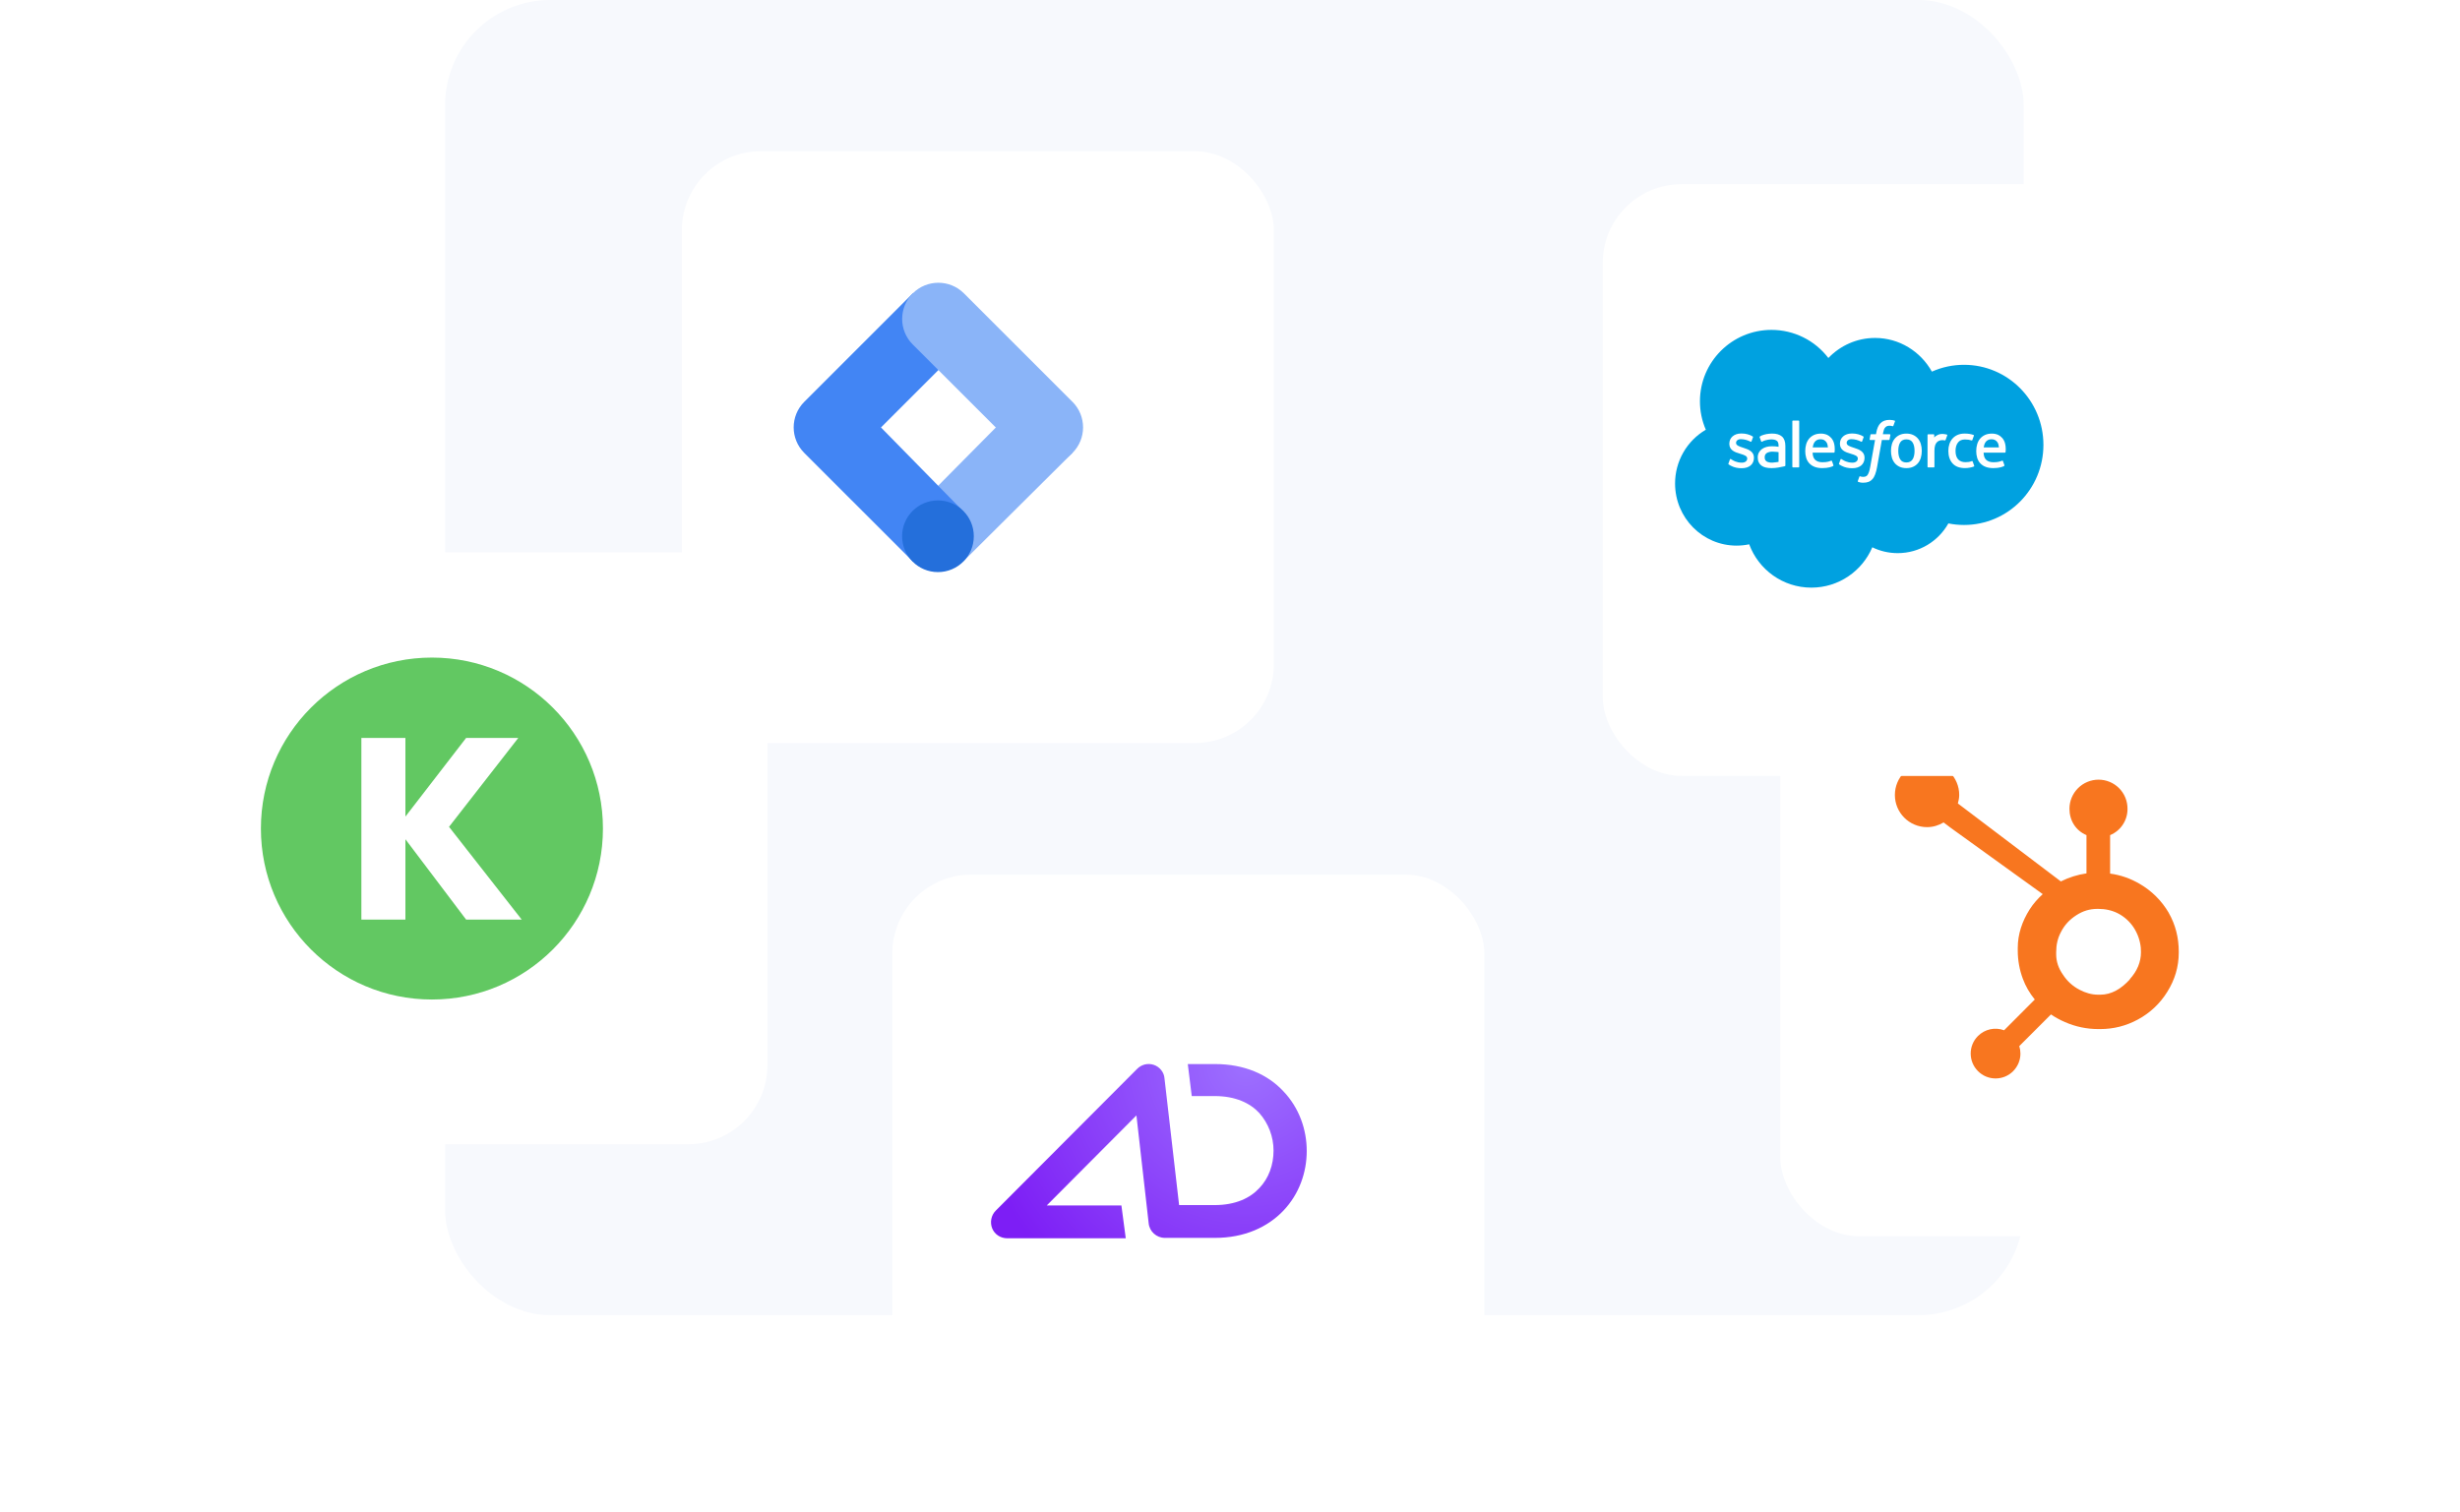 <svg width="374" height="230" viewBox="0 0 374 230" fill="none" xmlns="http://www.w3.org/2000/svg">
<rect x="67.666" width="240" height="200" rx="16" fill="#F7F9FD"/>
<g filter="url(#filter0_d_745_61336)">
<rect x="97.666" y="20" width="90" height="90" rx="12" fill="white"/>
</g>
<g clip-path="url(#clip0_745_61336)">
<g clip-path="url(#clip1_745_61336)">
<path d="M146.495 85.329L138.855 77.681L155.265 61.104L163.045 68.882L146.495 85.329Z" fill="#8AB4F8"/>
<path d="M146.55 52.39L138.772 44.611L122.279 61.104C120.13 63.251 120.128 66.73 122.275 68.878C122.277 68.88 122.279 68.882 122.279 68.882L138.772 85.375L146.402 77.709L133.939 65.004L146.55 52.39Z" fill="#4285F4"/>
<path d="M163.043 61.104L146.549 44.611C144.401 42.462 140.918 42.462 138.77 44.611C136.621 46.759 136.621 50.242 138.77 52.389L155.272 68.882C157.42 71.031 160.903 71.031 163.05 68.882C165.198 66.734 165.198 63.251 163.05 61.104H163.043Z" fill="#8AB4F8"/>
<path d="M142.6 87.002C145.611 87.002 148.051 84.561 148.051 81.55C148.051 78.54 145.611 76.099 142.6 76.099C139.589 76.099 137.148 78.54 137.148 81.55C137.148 84.561 139.589 87.002 142.6 87.002Z" fill="#246FDB"/>
</g>
</g>
<g filter="url(#filter1_d_745_61336)">
<rect x="129.666" y="130" width="90" height="90" rx="12" fill="white"/>
</g>
<g clip-path="url(#clip2_745_61336)">
<path fill-rule="evenodd" clip-rule="evenodd" d="M175.417 161.936C176.318 162.236 176.979 163.077 177.039 163.978L179.262 183.262H184.669C187.852 183.262 190.075 182.181 191.457 180.679C192.899 179.177 193.62 177.135 193.62 174.972C193.62 172.869 192.839 170.827 191.457 169.265C190.075 167.763 187.852 166.682 184.669 166.682H181.184L180.583 161.815H184.729C189.174 161.815 192.719 163.377 195.122 165.961C197.525 168.484 198.666 171.788 198.666 175.032C198.666 178.276 197.525 181.58 195.122 184.103C192.719 186.626 189.174 188.248 184.729 188.248H177.099C175.837 188.248 174.756 187.287 174.636 186.026L172.774 169.625L159.137 183.322H170.491L171.152 188.309H153.129C152.108 188.309 151.207 187.708 150.846 186.807C150.486 185.906 150.666 184.824 151.387 184.103L172.894 162.536C173.555 161.876 174.516 161.635 175.417 161.936Z" fill="url(#paint0_radial_745_61336)"/>
</g>
<g filter="url(#filter2_d_745_61336)">
<rect x="20.666" y="81" width="90" height="90" rx="12" fill="white"/>
</g>
<g clip-path="url(#clip3_745_61336)">
<circle cx="65.666" cy="126" r="26" fill="#62C862"/>
<path d="M61.636 112.22H54.941V139.845H61.636V127.625L70.866 139.845H79.316L68.266 125.74L78.796 112.22H70.866L61.636 124.18V112.22Z" fill="white"/>
</g>
<g filter="url(#filter3_d_745_61336)">
<rect x="264.666" y="95" width="90" height="90" rx="12" fill="white"/>
</g>
<g clip-path="url(#clip4_745_61336)">
<path d="M329.712 138.801C328.642 136.975 327.117 135.46 325.284 134.402C323.885 133.589 322.439 133.073 320.805 132.85V127.001C321.598 126.673 322.273 126.115 322.744 125.398C323.216 124.682 323.461 123.841 323.45 122.984C323.452 122.405 323.341 121.831 323.121 121.295C322.902 120.76 322.579 120.272 322.17 119.862C321.762 119.452 321.276 119.126 320.742 118.904C320.207 118.682 319.634 118.567 319.055 118.567C317.882 118.567 316.757 119.032 315.927 119.86C315.096 120.688 314.628 121.811 314.624 122.984C314.624 124.778 315.576 126.309 317.213 127.001V132.817C315.857 133.013 314.541 133.426 313.316 134.04L297.661 122.185C297.77 121.772 297.866 121.343 297.866 120.893C297.866 118.19 295.676 116 292.973 116C290.27 116 288.084 118.19 288.084 120.893C288.084 123.595 290.274 125.785 292.977 125.785C293.9 125.785 294.753 125.514 295.489 125.071L296.514 125.848L310.559 135.973C309.815 136.655 309.123 137.431 308.57 138.303C307.45 140.079 306.765 142.031 306.765 144.162V144.602C306.77 146.047 307.03 147.48 307.534 148.835C307.959 149.992 308.581 151.047 309.354 151.999L304.688 156.676C303.308 156.163 301.759 156.504 300.715 157.547C300.004 158.254 299.605 159.217 299.609 160.221C299.612 161.224 300.004 162.18 300.718 162.894C301.433 163.608 302.388 164.004 303.392 164.004C304.395 164.004 305.358 163.608 306.065 162.894C306.772 162.18 307.175 161.224 307.171 160.221C307.171 159.835 307.112 159.453 306.995 159.085L311.815 154.266C312.474 154.724 313.188 155.108 313.957 155.438C315.538 156.131 317.245 156.49 318.971 156.493H319.3C321.322 156.493 323.23 156.016 325.021 155.046C326.861 154.059 328.408 152.602 329.503 150.824C330.627 149.029 331.243 147.041 331.243 144.854V144.744C331.243 142.595 330.745 140.613 329.704 138.797L329.712 138.801ZM323.827 148.916C322.519 150.369 321.014 151.267 319.315 151.267H318.993C318.022 151.267 317.07 150.999 316.143 150.509C315.128 149.98 314.267 149.197 313.646 148.234C312.972 147.282 312.606 146.242 312.606 145.14V144.81C312.606 143.726 312.815 142.697 313.338 141.727C313.899 140.628 314.657 139.841 315.664 139.185C316.671 138.53 317.707 138.215 318.886 138.215H318.996C320.058 138.215 321.073 138.423 322.025 138.911C322.99 139.418 323.809 140.163 324.405 141.075C324.996 141.99 325.361 143.031 325.471 144.114L325.497 144.799C325.497 146.29 324.925 147.67 323.786 148.923L323.827 148.916Z" fill="#F8761F"/>
</g>
<g filter="url(#filter4_d_745_61336)">
<rect x="237.666" y="25" width="90" height="90" rx="12" fill="white"/>
</g>
<g clip-path="url(#clip5_745_61336)">
<path fill-rule="evenodd" clip-rule="evenodd" d="M277.97 54.442C279.776 52.561 282.291 51.393 285.071 51.393C288.768 51.393 291.993 53.454 293.711 56.515C295.247 55.828 296.912 55.475 298.594 55.477C305.262 55.477 310.666 60.929 310.666 67.656C310.666 74.382 305.262 79.834 298.594 79.834C297.779 79.834 296.984 79.753 296.216 79.598C294.704 82.294 291.82 84.117 288.512 84.117C287.127 84.117 285.817 83.799 284.652 83.228C283.118 86.836 279.546 89.364 275.383 89.364C271.048 89.364 267.352 86.62 265.935 82.773C265.303 82.907 264.659 82.974 264.013 82.974C258.851 82.974 254.666 78.746 254.666 73.529C254.662 71.876 255.092 70.251 255.912 68.816C256.732 67.38 257.914 66.185 259.34 65.349C258.748 63.986 258.444 62.515 258.446 61.029C258.446 55.03 263.315 50.167 269.322 50.167C270.996 50.165 272.647 50.55 274.147 51.291C275.647 52.033 276.955 53.111 277.97 54.442Z" fill="#00A1E0"/>
<path fill-rule="evenodd" clip-rule="evenodd" d="M262.777 70.495L263.003 69.866C263.039 69.758 263.121 69.794 263.154 69.814C263.217 69.851 263.262 69.885 263.344 69.933C264.011 70.355 264.63 70.359 264.823 70.359C265.323 70.359 265.633 70.094 265.633 69.737V69.719C265.633 69.331 265.155 69.184 264.603 69.015L264.481 68.975C263.723 68.76 262.913 68.448 262.913 67.489V67.469C262.913 66.559 263.647 65.924 264.698 65.924L264.813 65.923C265.431 65.923 266.027 66.103 266.459 66.365C266.499 66.389 266.537 66.434 266.515 66.494L266.282 67.123C266.241 67.231 266.129 67.16 266.129 67.16C265.678 66.924 265.178 66.796 264.67 66.785C264.224 66.785 263.937 67.022 263.937 67.343V67.363C263.937 67.737 264.429 67.897 264.998 68.082L265.096 68.113C265.851 68.352 266.657 68.683 266.657 69.592V69.611C266.657 70.594 265.943 71.205 264.795 71.205C264.231 71.205 263.691 71.118 263.12 70.815C263.013 70.752 262.906 70.698 262.801 70.622C262.79 70.606 262.741 70.587 262.776 70.495H262.777ZM279.593 70.495L279.82 69.866C279.853 69.763 279.949 69.801 279.97 69.814C280.033 69.853 280.079 69.885 280.16 69.933C280.829 70.355 281.446 70.359 281.641 70.359C282.139 70.359 282.449 70.094 282.449 69.737V69.719C282.449 69.331 281.972 69.184 281.421 69.015L281.298 68.975C280.539 68.76 279.729 68.448 279.729 67.489V67.469C279.729 66.559 280.464 65.924 281.515 65.924L281.629 65.923C282.247 65.923 282.844 66.103 283.277 66.365C283.315 66.389 283.353 66.434 283.332 66.494C283.311 66.55 283.119 67.065 283.099 67.123C283.057 67.231 282.946 67.16 282.946 67.16C282.495 66.924 281.995 66.796 281.487 66.785C281.041 66.785 280.754 67.022 280.754 67.343V67.363C280.754 67.737 281.245 67.897 281.815 68.082L281.913 68.113C282.668 68.352 283.473 68.683 283.473 69.592V69.611C283.473 70.594 282.76 71.205 281.612 71.205C281.047 71.205 280.507 71.118 279.937 70.815C279.829 70.752 279.723 70.698 279.617 70.622C279.606 70.606 279.557 70.587 279.593 70.495ZM292.032 67.537C292.126 67.853 292.173 68.201 292.173 68.568C292.173 68.935 292.126 69.281 292.032 69.597C291.946 69.902 291.798 70.186 291.597 70.431C291.396 70.669 291.144 70.858 290.86 70.986C290.566 71.12 290.22 71.188 289.832 71.188C289.444 71.188 289.097 71.12 288.804 70.986C288.52 70.858 288.268 70.669 288.067 70.431C287.867 70.186 287.718 69.902 287.631 69.598C287.535 69.263 287.488 68.916 287.491 68.568C287.491 68.2 287.538 67.853 287.631 67.537C287.726 67.219 287.872 66.939 288.066 66.704C288.268 66.466 288.52 66.274 288.804 66.145C289.098 66.007 289.442 65.938 289.832 65.938C290.222 65.938 290.566 66.007 290.86 66.145C291.152 66.281 291.401 66.469 291.597 66.704C291.792 66.939 291.939 67.219 292.032 67.537ZM291.074 68.568C291.074 68.012 290.971 67.575 290.767 67.269C290.565 66.965 290.258 66.818 289.832 66.818C289.406 66.818 289.102 66.965 288.902 67.269C288.702 67.575 288.6 68.012 288.6 68.568C288.6 69.123 288.702 69.562 288.904 69.871C289.102 70.178 289.406 70.327 289.832 70.327C290.258 70.327 290.565 70.178 290.767 69.871C290.97 69.562 291.074 69.123 291.074 68.568ZM299.907 70.178L300.142 70.829C300.173 70.908 300.104 70.943 300.104 70.943C299.74 71.084 299.236 71.185 298.746 71.185C297.914 71.185 297.277 70.945 296.852 70.472C296.429 70.001 296.214 69.359 296.214 68.564C296.214 68.196 296.267 67.847 296.371 67.532C296.475 67.213 296.632 66.933 296.837 66.699C297.051 66.459 297.315 66.267 297.61 66.139C297.916 66.003 298.276 65.934 298.678 65.934C298.949 65.934 299.19 65.951 299.397 65.981C299.618 66.016 299.913 66.095 300.037 66.144C300.06 66.152 300.123 66.183 300.097 66.257C300.007 66.512 299.945 66.679 299.861 66.912C299.824 67.011 299.75 66.978 299.75 66.978C299.434 66.878 299.132 66.833 298.737 66.833C298.262 66.833 297.905 66.991 297.673 67.3C297.438 67.612 297.306 68.021 297.304 68.564C297.302 69.16 297.452 69.601 297.716 69.875C297.98 70.147 298.349 70.285 298.813 70.285C299.001 70.285 299.179 70.273 299.339 70.248C299.497 70.222 299.645 70.174 299.784 70.119C299.784 70.119 299.874 70.085 299.907 70.178ZM304.813 67.357C305.022 68.088 304.913 68.719 304.909 68.754C304.901 68.838 304.815 68.839 304.815 68.839L301.57 68.837C301.59 69.329 301.708 69.679 301.947 69.916C302.182 70.148 302.554 70.297 303.058 70.297C303.828 70.299 304.157 70.144 304.391 70.058C304.391 70.058 304.48 70.026 304.513 70.114L304.725 70.709C304.767 70.809 304.733 70.844 304.697 70.864C304.494 70.976 304.001 71.185 303.062 71.188C302.607 71.189 302.211 71.125 301.885 70.998C301.574 70.883 301.295 70.698 301.068 70.457C300.851 70.221 300.69 69.939 300.597 69.632C300.497 69.296 300.447 68.947 300.451 68.596C300.451 68.228 300.498 67.879 300.593 67.56C300.688 67.239 300.835 66.955 301.032 66.717C301.236 66.474 301.491 66.279 301.78 66.147C302.077 66.007 302.446 65.938 302.852 65.938C303.199 65.938 303.516 66.013 303.78 66.127C303.983 66.214 304.188 66.371 304.397 66.597C304.53 66.739 304.731 67.05 304.813 67.357ZM301.585 68.035H303.9C303.876 67.737 303.818 67.47 303.685 67.269C303.481 66.965 303.201 66.798 302.775 66.798C302.349 66.798 302.046 66.965 301.846 67.269C301.715 67.47 301.63 67.726 301.584 68.035H301.585ZM278.817 67.357C279.025 68.088 278.918 68.719 278.914 68.754C278.906 68.838 278.82 68.839 278.82 68.839L275.574 68.837C275.595 69.329 275.712 69.679 275.952 69.916C276.186 70.148 276.558 70.297 277.062 70.297C277.833 70.299 278.163 70.144 278.396 70.058C278.396 70.058 278.484 70.026 278.517 70.114L278.729 70.709C278.772 70.809 278.738 70.844 278.702 70.864C278.498 70.976 278.004 71.185 277.067 71.188C276.612 71.189 276.215 71.125 275.889 70.998C275.579 70.883 275.3 70.698 275.072 70.457C274.856 70.221 274.696 69.939 274.603 69.632C274.501 69.296 274.452 68.947 274.455 68.596C274.455 68.228 274.503 67.879 274.597 67.56C274.685 67.252 274.835 66.965 275.037 66.717C275.241 66.474 275.496 66.279 275.784 66.147C276.083 66.007 276.452 65.938 276.856 65.938C277.175 65.938 277.492 66.002 277.786 66.127C277.989 66.214 278.194 66.371 278.402 66.597C278.535 66.739 278.736 67.05 278.817 67.357ZM275.589 68.035H277.905C277.881 67.737 277.822 67.47 277.689 67.269C277.487 66.965 277.206 66.798 276.78 66.798C276.354 66.798 276.051 66.965 275.851 67.269C275.719 67.47 275.635 67.726 275.588 68.035H275.589ZM269.865 67.88C269.865 67.88 270.121 67.903 270.4 67.943V67.806C270.4 67.373 270.31 67.169 270.133 67.032C269.952 66.894 269.681 66.822 269.331 66.822C269.331 66.822 268.541 66.812 267.916 67.152C267.887 67.169 267.863 67.178 267.863 67.178C267.863 67.178 267.785 67.206 267.757 67.126L267.527 66.508C267.491 66.42 267.556 66.379 267.556 66.379C267.848 66.151 268.556 66.014 268.556 66.014C268.843 65.963 269.134 65.936 269.426 65.933C270.074 65.933 270.576 66.084 270.917 66.382C271.259 66.682 271.433 67.165 271.433 67.815L271.434 70.784C271.434 70.784 271.441 70.87 271.36 70.889C271.36 70.889 271.24 70.922 271.133 70.948C271.025 70.973 270.634 71.052 270.315 71.106C269.989 71.161 269.659 71.188 269.329 71.188C269.013 71.188 268.724 71.159 268.47 71.101C268.232 71.051 268.007 70.954 267.809 70.814C267.628 70.683 267.482 70.508 267.386 70.306C267.286 70.102 267.236 69.853 267.236 69.565C267.236 69.283 267.295 69.031 267.41 68.817C267.525 68.604 267.683 68.423 267.882 68.282C268.087 68.137 268.316 68.031 268.558 67.967C268.811 67.9 269.08 67.865 269.358 67.865C269.562 67.865 269.732 67.869 269.865 67.88ZM268.573 70.161C268.571 70.16 268.864 70.39 269.525 70.35C269.989 70.322 270.401 70.234 270.401 70.234V68.757C270.401 68.757 269.985 68.689 269.519 68.683C268.858 68.675 268.577 68.918 268.579 68.917C268.384 69.056 268.289 69.261 268.289 69.545C268.289 69.727 268.321 69.869 268.387 69.968C268.428 70.034 268.446 70.058 268.573 70.161ZM296.045 66.207C296.014 66.296 295.857 66.741 295.8 66.888C295.779 66.945 295.745 66.983 295.682 66.976C295.682 66.976 295.495 66.934 295.325 66.934C295.208 66.934 295.041 66.948 294.89 66.995C294.739 67.041 294.602 67.124 294.49 67.236C294.371 67.35 294.275 67.511 294.205 67.713C294.134 67.917 294.097 68.24 294.097 68.564V70.983C294.097 70.995 294.095 71.008 294.09 71.02C294.085 71.032 294.078 71.043 294.069 71.052C294.06 71.061 294.049 71.069 294.037 71.074C294.025 71.079 294.012 71.081 293.999 71.081H293.147C293.134 71.081 293.121 71.079 293.109 71.074C293.097 71.069 293.086 71.062 293.077 71.053C293.067 71.044 293.06 71.033 293.055 71.021C293.05 71.009 293.047 70.996 293.047 70.983V66.142C293.047 66.087 293.087 66.044 293.141 66.044H293.972C294.027 66.044 294.067 66.087 294.067 66.142V66.537C294.191 66.371 294.414 66.224 294.615 66.133C294.817 66.041 295.043 65.974 295.452 65.998C295.664 66.011 295.941 66.069 295.996 66.091C296.007 66.095 296.017 66.102 296.026 66.11C296.034 66.118 296.041 66.128 296.045 66.139C296.05 66.15 296.052 66.161 296.052 66.173C296.052 66.185 296.049 66.196 296.045 66.207ZM288.04 63.964C288.063 63.973 288.124 64.003 288.1 64.076L287.851 64.758C287.83 64.81 287.816 64.84 287.71 64.808C287.57 64.764 287.424 64.742 287.277 64.741C287.149 64.741 287.032 64.757 286.93 64.792C286.827 64.825 286.733 64.882 286.658 64.96C286.557 65.057 286.479 65.175 286.43 65.306C286.31 65.649 286.264 66.015 286.258 66.038H287.296C287.383 66.038 287.411 66.079 287.402 66.143L287.281 66.818C287.262 66.916 287.173 66.912 287.173 66.912H286.103L285.373 71.05C285.31 71.421 285.214 71.786 285.087 72.14C284.973 72.439 284.855 72.658 284.665 72.867C284.503 73.054 284.297 73.198 284.065 73.285C283.84 73.367 283.567 73.41 283.269 73.41C283.127 73.41 282.974 73.407 282.793 73.364C282.692 73.341 282.593 73.312 282.496 73.277C282.456 73.263 282.424 73.212 282.447 73.147C282.469 73.083 282.661 72.556 282.687 72.487C282.72 72.404 282.805 72.436 282.805 72.436C282.862 72.46 282.903 72.476 282.979 72.492C283.057 72.507 283.161 72.52 283.24 72.52C283.382 72.52 283.51 72.503 283.622 72.465C283.757 72.422 283.837 72.343 283.919 72.237C284.004 72.127 284.074 71.977 284.146 71.775C284.218 71.571 284.283 71.302 284.34 70.975L285.067 66.913H284.351C284.265 66.913 284.235 66.872 284.245 66.807L284.365 66.132C284.384 66.034 284.475 66.038 284.475 66.038H285.211L285.251 65.819C285.361 65.167 285.58 64.672 285.903 64.347C286.228 64.019 286.691 63.853 287.277 63.853C287.445 63.853 287.593 63.864 287.719 63.887C287.842 63.91 287.936 63.932 288.04 63.964ZM273.539 70.983C273.539 71.038 273.501 71.081 273.446 71.081H272.586C272.531 71.081 272.493 71.037 272.493 70.983V64.054C272.493 64.001 272.531 63.957 272.585 63.957H273.446C273.501 63.957 273.539 64.001 273.539 64.055V70.983Z" fill="white"/>
</g>
<defs>
<filter id="filter0_d_745_61336" x="96.666" y="16" width="104" height="104" filterUnits="userSpaceOnUse" color-interpolation-filters="sRGB">
<feFlood flood-opacity="0" result="BackgroundImageFix"/>
<feColorMatrix in="SourceAlpha" type="matrix" values="0 0 0 0 0 0 0 0 0 0 0 0 0 0 0 0 0 0 127 0" result="hardAlpha"/>
<feOffset dx="6" dy="3"/>
<feGaussianBlur stdDeviation="3.5"/>
<feComposite in2="hardAlpha" operator="out"/>
<feColorMatrix type="matrix" values="0 0 0 0 0 0 0 0 0 0 0 0 0 0 0 0 0 0 0.05 0"/>
<feBlend mode="normal" in2="BackgroundImageFix" result="effect1_dropShadow_745_61336"/>
<feBlend mode="normal" in="SourceGraphic" in2="effect1_dropShadow_745_61336" result="shape"/>
</filter>
<filter id="filter1_d_745_61336" x="128.666" y="126" width="104" height="104" filterUnits="userSpaceOnUse" color-interpolation-filters="sRGB">
<feFlood flood-opacity="0" result="BackgroundImageFix"/>
<feColorMatrix in="SourceAlpha" type="matrix" values="0 0 0 0 0 0 0 0 0 0 0 0 0 0 0 0 0 0 127 0" result="hardAlpha"/>
<feOffset dx="6" dy="3"/>
<feGaussianBlur stdDeviation="3.5"/>
<feComposite in2="hardAlpha" operator="out"/>
<feColorMatrix type="matrix" values="0 0 0 0 0 0 0 0 0 0 0 0 0 0 0 0 0 0 0.05 0"/>
<feBlend mode="normal" in2="BackgroundImageFix" result="effect1_dropShadow_745_61336"/>
<feBlend mode="normal" in="SourceGraphic" in2="effect1_dropShadow_745_61336" result="shape"/>
</filter>
<filter id="filter2_d_745_61336" x="19.666" y="77" width="104" height="104" filterUnits="userSpaceOnUse" color-interpolation-filters="sRGB">
<feFlood flood-opacity="0" result="BackgroundImageFix"/>
<feColorMatrix in="SourceAlpha" type="matrix" values="0 0 0 0 0 0 0 0 0 0 0 0 0 0 0 0 0 0 127 0" result="hardAlpha"/>
<feOffset dx="6" dy="3"/>
<feGaussianBlur stdDeviation="3.5"/>
<feComposite in2="hardAlpha" operator="out"/>
<feColorMatrix type="matrix" values="0 0 0 0 0 0 0 0 0 0 0 0 0 0 0 0 0 0 0.05 0"/>
<feBlend mode="normal" in2="BackgroundImageFix" result="effect1_dropShadow_745_61336"/>
<feBlend mode="normal" in="SourceGraphic" in2="effect1_dropShadow_745_61336" result="shape"/>
</filter>
<filter id="filter3_d_745_61336" x="263.666" y="91" width="104" height="104" filterUnits="userSpaceOnUse" color-interpolation-filters="sRGB">
<feFlood flood-opacity="0" result="BackgroundImageFix"/>
<feColorMatrix in="SourceAlpha" type="matrix" values="0 0 0 0 0 0 0 0 0 0 0 0 0 0 0 0 0 0 127 0" result="hardAlpha"/>
<feOffset dx="6" dy="3"/>
<feGaussianBlur stdDeviation="3.5"/>
<feComposite in2="hardAlpha" operator="out"/>
<feColorMatrix type="matrix" values="0 0 0 0 0 0 0 0 0 0 0 0 0 0 0 0 0 0 0.05 0"/>
<feBlend mode="normal" in2="BackgroundImageFix" result="effect1_dropShadow_745_61336"/>
<feBlend mode="normal" in="SourceGraphic" in2="effect1_dropShadow_745_61336" result="shape"/>
</filter>
<filter id="filter4_d_745_61336" x="236.666" y="21" width="104" height="104" filterUnits="userSpaceOnUse" color-interpolation-filters="sRGB">
<feFlood flood-opacity="0" result="BackgroundImageFix"/>
<feColorMatrix in="SourceAlpha" type="matrix" values="0 0 0 0 0 0 0 0 0 0 0 0 0 0 0 0 0 0 127 0" result="hardAlpha"/>
<feOffset dx="6" dy="3"/>
<feGaussianBlur stdDeviation="3.5"/>
<feComposite in2="hardAlpha" operator="out"/>
<feColorMatrix type="matrix" values="0 0 0 0 0 0 0 0 0 0 0 0 0 0 0 0 0 0 0.05 0"/>
<feBlend mode="normal" in2="BackgroundImageFix" result="effect1_dropShadow_745_61336"/>
<feBlend mode="normal" in="SourceGraphic" in2="effect1_dropShadow_745_61336" result="shape"/>
</filter>
<radialGradient id="paint0_radial_745_61336" cx="0" cy="0" r="1" gradientUnits="userSpaceOnUse" gradientTransform="translate(189.361 161.807) rotate(141.021) scale(42.028 41.968)">
<stop stop-color="#9D70FF"/>
<stop offset="1" stop-color="#7D1EF5"/>
</radialGradient>
<clipPath id="clip0_745_61336">
<rect width="44" height="44" fill="white" transform="translate(120.666 43)"/>
</clipPath>
<clipPath id="clip1_745_61336">
<rect width="43.998" height="44" fill="white" transform="translate(120.666 43)"/>
</clipPath>
<clipPath id="clip2_745_61336">
<rect width="48" height="48" fill="white" transform="translate(150.666 151)"/>
</clipPath>
<clipPath id="clip3_745_61336">
<rect width="52" height="52" fill="white" transform="translate(39.666 100)"/>
</clipPath>
<clipPath id="clip4_745_61336">
<rect width="48" height="48" fill="white" transform="translate(285.666 116)"/>
</clipPath>
<clipPath id="clip5_745_61336">
<rect width="56" height="56" fill="white" transform="translate(254.666 42)"/>
</clipPath>
</defs>
</svg>
